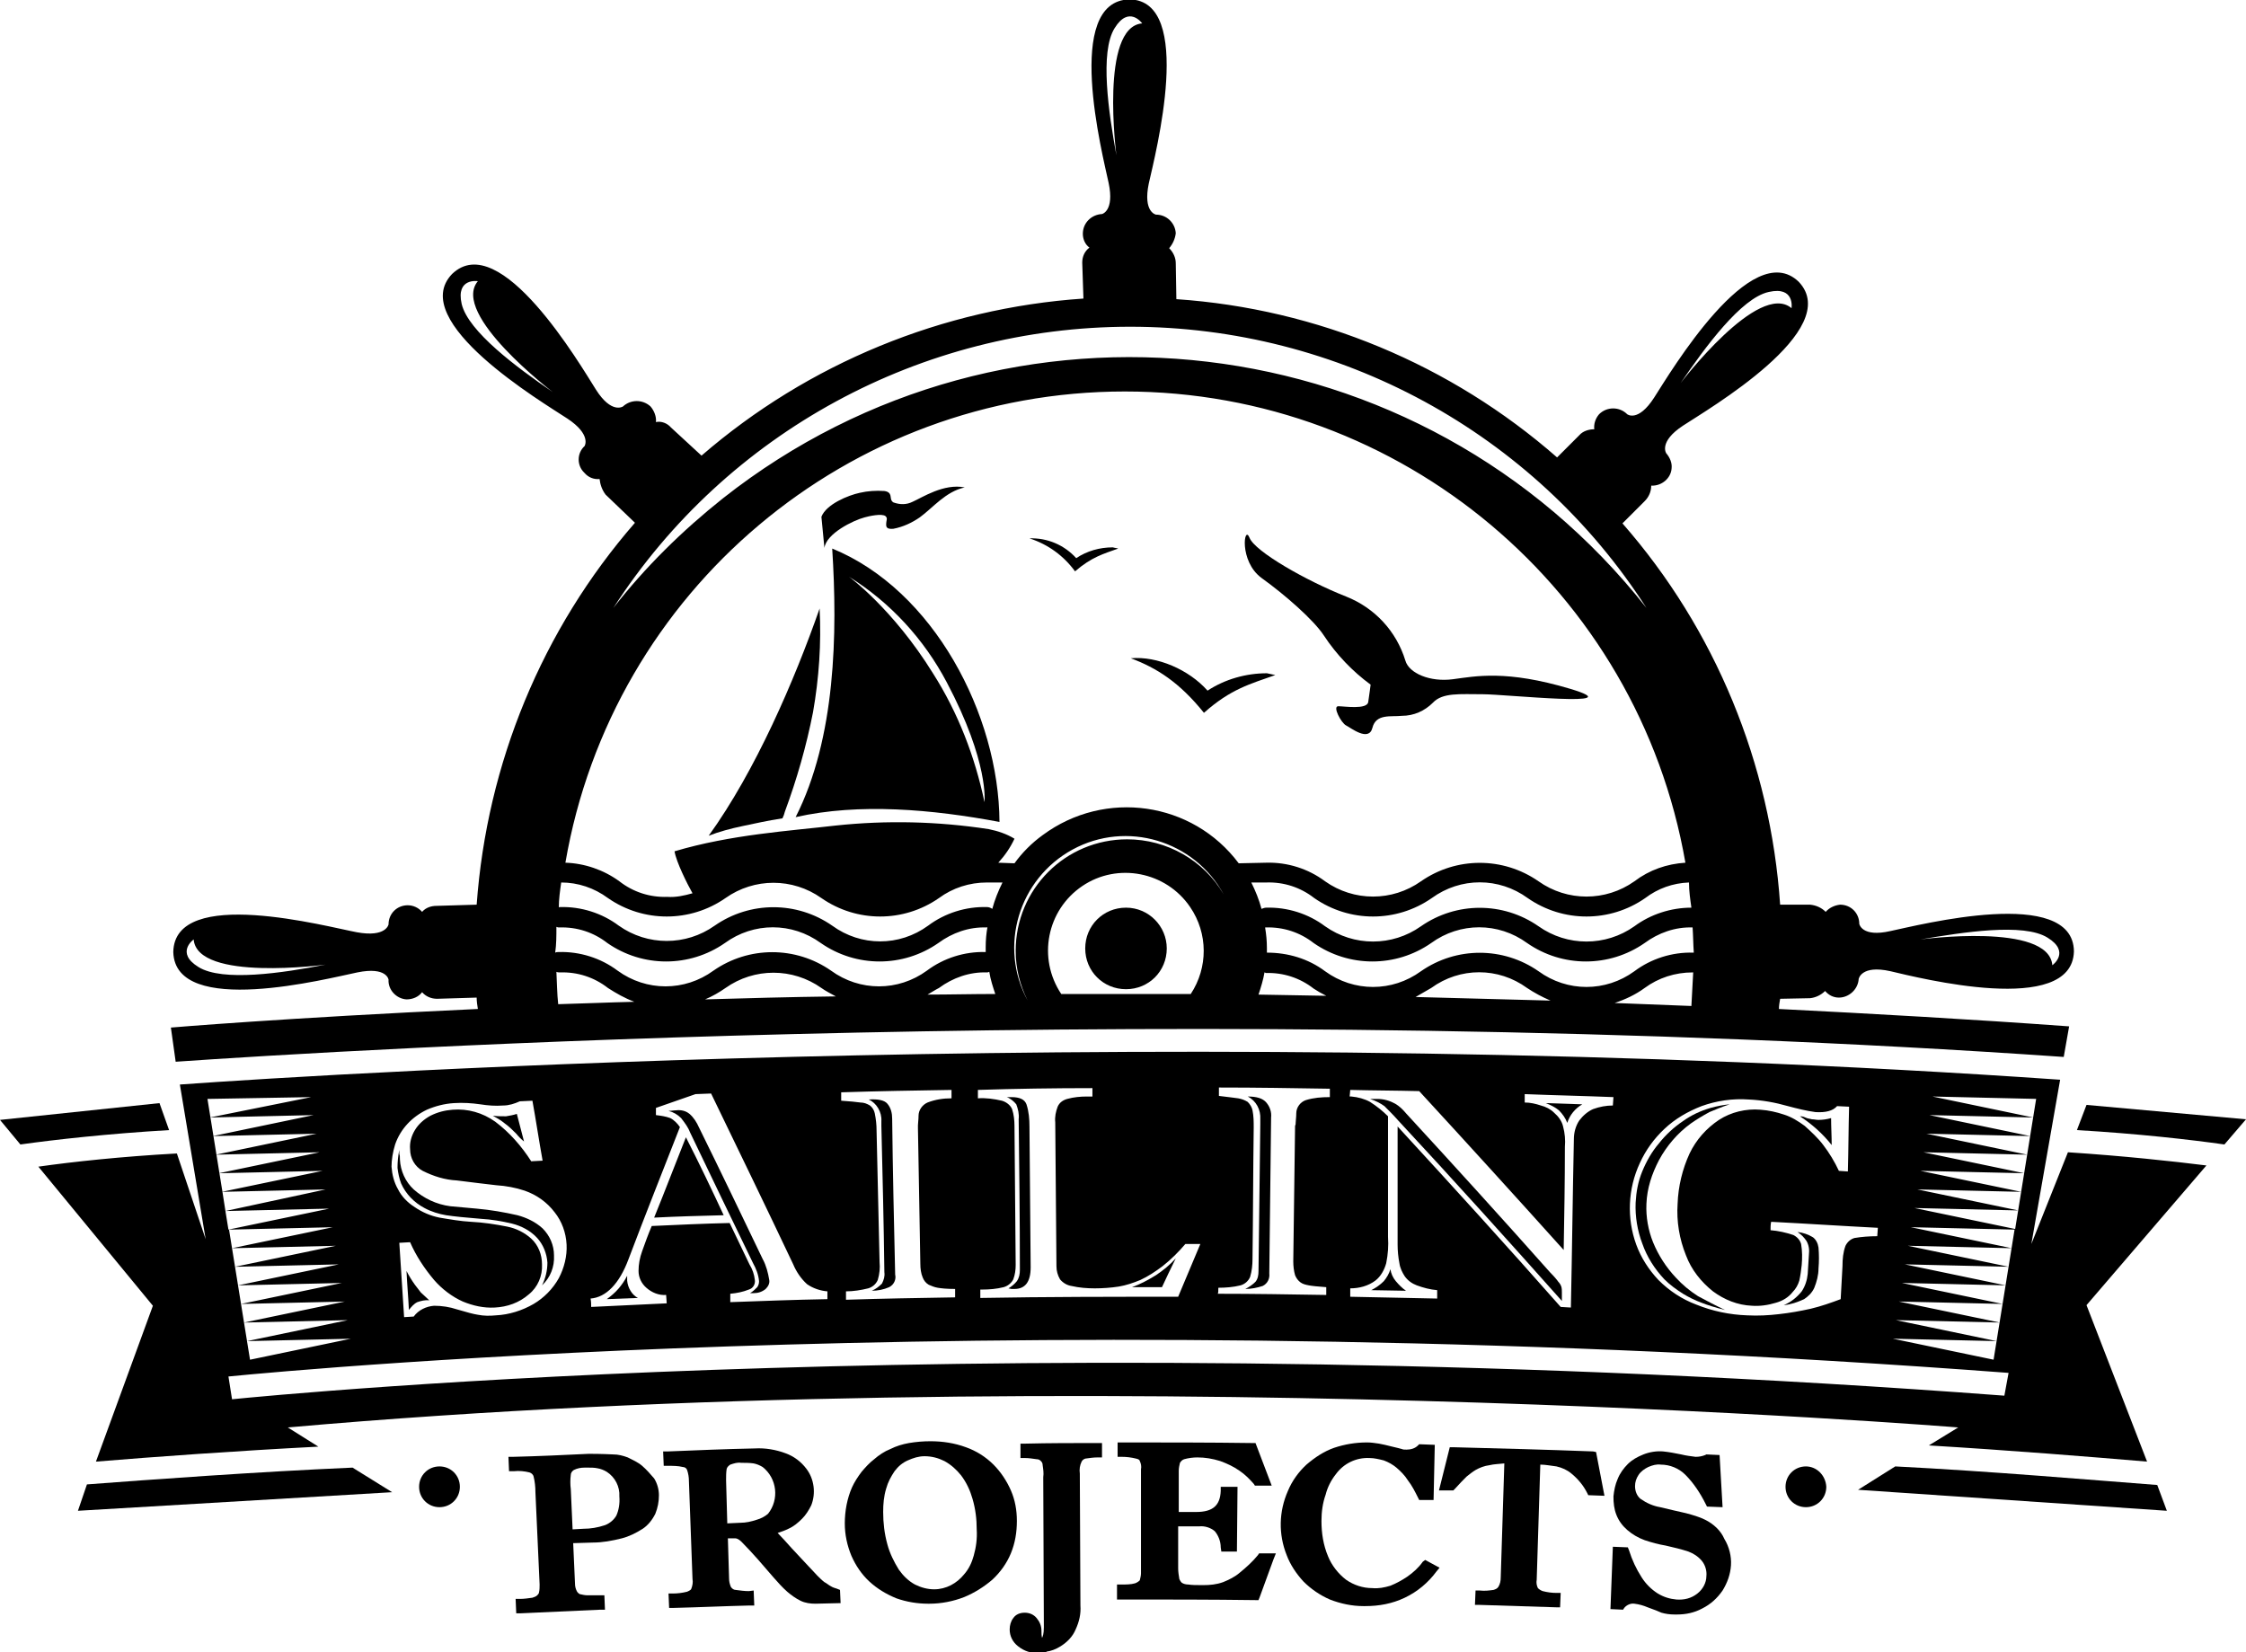 <?xml version="1.0" encoding="UTF-8"?> <!-- Generator: Adobe Illustrator 21.0.0, SVG Export Plug-In . SVG Version: 6.00 Build 0) --> <svg xmlns="http://www.w3.org/2000/svg" xmlns:xlink="http://www.w3.org/1999/xlink" id="Layer_1" x="0px" y="0px" viewBox="0 0 374.6 275.6" style="enable-background:new 0 0 374.6 275.6;" xml:space="preserve"> <title>logo</title> <path d="M26.6,184L0,186.8l3.4,4.1c5.7-0.8,14.6-1.8,24.8-2.4L26.6,184z"></path> <path d="M316.1,244.6l-6.2,3.9l51.5,3.5l-1.6-4.3C349.3,246.9,331.9,245.4,316.1,244.6z"></path> <path d="M14.5,247.6L13,252l52.4-3.1l-6.6-4.1C42.8,245.5,25.1,246.8,14.5,247.6z"></path> <path d="M348,184.3l-1.6,4.2c10.2,0.6,19,1.6,24.6,2.4l3.6-4.2L348,184.3z"></path> <path d="M208.1,182.9c1.4,0.7,2.2,2.2,2.1,3.8c0,0.1,0,0.3,0,0.4s0,0.2,0,0.4l-0.3,24.5c0,0.7-0.1,1.3-0.5,1.8 c-0.5,0.5-1.1,0.9-1.7,1.2c1,0,2-0.2,2.9-0.5c0.8-0.4,1.2-1.2,1.1-2.1c0.1-8.7,0.2-17.3,0.3-26c0.1-0.9-0.2-1.8-0.8-2.5 C210.6,183.2,209.6,182.9,208.1,182.9z"></path> <path d="M169.5,184.2c0.3,0.8,0.5,1.6,0.4,2.5c0.1,8.4,0.2,16.8,0.2,25.1c0,0.7-0.1,1.3-0.5,1.9c-0.4,0.5-0.9,0.9-1.4,1.2l0.5,0.1 h0.5c1.8,0,2.7-1.2,2.7-3.6l-0.2-23.5c0-1.2-0.1-2.5-0.5-3.7c-0.3-0.8-1.1-1.2-2.5-1.2h-0.8C168.5,183.2,169.1,183.7,169.5,184.2z"></path> <path d="M196.1,209.9c-1,1.1-2.1,2-3.3,2.8c-1.3,0.8-2.6,1.5-4,2h5C194.5,213.2,195.3,211.5,196.1,209.9z"></path> <path d="M86.1,189.1c0.4,0.5,0.8,0.9,1.3,1.3c-0.4-1.5-0.8-3.1-1.2-4.6c-0.6,0.2-1.2,0.3-1.8,0.4c-0.7,0-1.5,0-2.2-0.1 c0.7,0.4,1.4,0.8,2,1.3C84.9,187.9,85.5,188.5,86.1,189.1z"></path> <path d="M338.8,207.5l4.8-27.4c-143.7-10-287.2-1.1-313.6,0.8l4.3,25.8l-4.8-14.3c-9.2,0.5-17.5,1.4-23.1,2.2l19.1,23.2l-9.5,26 c9.6-0.8,23.6-1.8,37.1-2.5l-5.1-3.2c133-11.8,278.6,0,278.6,0l-4.9,3c13.3,0.8,27,1.9,36.4,2.7L348,217.7l20-23.3 c-5.6-0.7-13.9-1.6-23.1-2.2L338.8,207.5z M273.5,194c1-2.2,2.4-4.1,4.1-5.7c1.8-1.7,3.9-2.9,6.2-3.8c2.5-0.9,5.2-1.3,7.9-1.1 c2.2,0.1,4.4,0.5,6.5,1.1c1.5,0.4,3.1,0.8,4.6,1c1.7,0.1,2.9-0.2,3.6-1l2,0.1c-0.1,3.6-0.1,7.2-0.2,10.8l-1.5-0.1 c-0.7-1.5-1.6-3-2.6-4.3c-0.9-1.2-2-2.2-3.1-3.2c-1.1-0.8-2.2-1.5-3.5-1.9c-1.2-0.4-2.5-0.7-3.9-0.8c-2.4-0.2-4.9,0.4-6.9,1.7 c-2.1,1.4-3.8,3.3-4.9,5.6c-1.2,2.6-1.9,5.5-2,8.4c-0.2,2.9,0.3,5.9,1.4,8.6c0.9,2.4,2.5,4.4,4.5,6c1.9,1.4,4.1,2.3,6.5,2.4 c1.3,0.1,2.7-0.1,4-0.5c1.1-0.3,2.1-0.9,2.8-1.8c0.5-0.5,0.9-1.2,1.1-1.9c0.2-0.9,0.3-1.7,0.4-2.6c0.1-1.2,0.1-2.3-0.1-3.5 c-0.2-0.7-0.7-1.2-1.3-1.5c-1.2-0.4-2.5-0.7-3.8-0.8c0-0.5,0-0.9,0.1-1.4c5.9,0.3,11.9,0.7,17.8,1l-0.1,1.4c-1.3,0-2.6,0.1-3.8,0.3 c-0.7,0.2-1.2,0.7-1.5,1.3c-0.4,1.1-0.5,2.2-0.5,3.4l-0.3,5.5c-1.6,0.6-3.3,1.2-5,1.6c-1.8,0.4-3.5,0.7-5.3,0.9 c-1.7,0.2-3.5,0.3-5.3,0.2c-2.9-0.1-5.8-0.7-8.5-1.8c-2.4-0.9-4.5-2.3-6.3-4.1c-1.6-1.7-2.9-3.7-3.7-5.9 C271.3,203.2,271.5,198.3,273.5,194L273.5,194z M225.2,181.8c3.8,0.1,7.6,0.1,11.5,0.2c8.1,8.8,16.1,17.6,24.1,26.5 c0.1-5.7,0.2-11.5,0.2-17.2c0.1-1.1,0-2.3-0.3-3.4c-0.2-0.9-0.8-1.7-1.5-2.3c-0.6-0.6-1.4-1-2.2-1.2c-0.9-0.3-1.8-0.5-2.7-0.5 c0-0.4,0-0.9,0-1.4c5,0.2,9.9,0.3,14.8,0.5l-0.1,1.4c-1.1,0-2.2,0.2-3.3,0.6c-0.9,0.4-1.7,1.1-2.3,1.9c-0.6,0.9-0.9,2-0.9,3.1 c-0.2,9.4-0.3,18.8-0.5,28.1l-1.7-0.1c-8.9-10.1-18-20.1-27.2-30.1c0,6.6,0,13.1,0,19.7c0,1,0.1,2.1,0.3,3.1 c0.1,0.8,0.5,1.6,0.9,2.2c0.5,0.7,1.2,1.2,2,1.5c1.1,0.4,2.2,0.7,3.4,0.8v1.4c-4.8-0.1-9.7-0.2-14.5-0.3v-1.4c1.5,0,3-0.4,4.2-1.3 c0.9-0.7,1.5-1.8,1.8-2.9c0.3-1.5,0.4-2.9,0.3-4.4c0-6.7,0-13.4,0-20.1c-0.9-0.9-1.9-1.7-3-2.4c-0.9-0.5-2-0.8-3.1-0.9h-0.3 L225.2,181.8z M203.2,214.8c1.2,0,2.5-0.1,3.7-0.4c0.7-0.2,1.3-0.7,1.6-1.4c0.3-1,0.4-2,0.4-3c0.1-7.3,0.1-14.6,0.2-21.9 c0-1,0-1.9-0.2-2.9c-0.1-0.5-0.4-1-0.8-1.4c-0.5-0.3-1-0.5-1.6-0.6c-0.6-0.1-1.7-0.2-3.2-0.4c0-0.4,0-0.9,0-1.4 c6.2,0,12.3,0.1,18.5,0.2c0,0.4,0,0.9,0,1.4c-1.4,0-2.7,0.1-4,0.5c-0.9,0.3-1.6,1.2-1.6,2.2c0,0.7-0.1,1.2-0.1,1.6 c0,0.2,0,0.3-0.1,0.5l-0.3,22.6c0,0.8,0.1,1.6,0.3,2.3c0.2,0.5,0.5,0.9,0.9,1.2c0.4,0.3,0.9,0.4,1.4,0.5c0.5,0.1,1.5,0.2,2.9,0.3 c0,0.4,0,0.9,0,1.3c-6.1-0.1-12.1-0.2-18.1-0.2C203.2,215.7,203.2,215.3,203.2,214.8L203.2,214.8z M182.2,181.5v1.4h-0.9 c-1.1,0-2.2,0.1-3.3,0.4c-0.7,0.2-1.3,0.6-1.6,1.3c-0.3,0.8-0.5,1.7-0.4,2.6l0.2,24c0,0.8,0.2,1.5,0.6,2.2c0.5,0.6,1.2,1,1.9,1.1 c1.3,0.3,2.6,0.4,3.9,0.4c1.3,0,2.7-0.1,4-0.3c1.2-0.2,2.4-0.6,3.6-1.1c1.3-0.6,2.5-1.4,3.7-2.3c1.4-1.1,2.7-2.4,3.8-3.7h2.5 c-1.2,2.9-2.5,5.9-3.7,8.8c-11,0-22,0-33,0.2c0-0.4,0-0.9,0-1.4h0.3c1.2,0,2.4-0.1,3.6-0.4c0.7-0.2,1.3-0.7,1.6-1.3 c0.3-0.8,0.4-1.6,0.4-2.4l-0.2-23.2c0-0.9-0.1-1.9-0.4-2.8c-0.3-0.7-1-1.2-1.7-1.4c-1.3-0.3-2.7-0.5-4-0.4c0-0.4,0-0.9,0-1.4 C169.3,181.6,175.8,181.5,182.2,181.5L182.2,181.5z M158.7,181.8c0,0.4,0,0.9,0,1.4c-1.4,0-2.7,0.2-4,0.7c-0.9,0.4-1.5,1.3-1.5,2.2 c0,0.7-0.1,1.2-0.1,1.6c0,0.2,0,0.4,0,0.5l0.4,22.6c0,0.8,0.1,1.6,0.4,2.3c0.2,0.5,0.5,0.9,1,1.2c0.5,0.2,0.9,0.4,1.5,0.5 c0.6,0.1,1.5,0.2,2.9,0.2v1.4c-6.1,0.1-12.1,0.2-18.2,0.4v-1.4c1.2,0,2.5-0.2,3.7-0.5c0.7-0.2,1.3-0.7,1.6-1.4c0.3-1,0.4-2,0.3-3 l-0.5-21.9c0-1-0.1-1.9-0.3-2.9c-0.1-0.5-0.4-1-0.8-1.3c-0.5-0.3-1-0.5-1.6-0.5c-0.7-0.1-1.7-0.2-3.2-0.3c0-0.4,0-0.9,0-1.4 C146.4,182,152.5,181.9,158.7,181.8L158.7,181.8z M104.8,210.1c2.8-7.4,5.7-14.7,8.6-22.1c-0.4-0.6-1-1.2-1.6-1.5 c-0.8-0.3-1.6-0.4-2.4-0.5v-1.2l6.6-2.3l2.6-0.1c4.6,9.5,9.2,19,13.7,28.5c0.5,1.2,1.3,2.4,2.3,3.3c1,0.7,2.2,1.1,3.4,1.2 c0,0.4,0,0.9,0,1.3c-5.4,0.1-10.8,0.3-16.2,0.5c0-0.4,0-0.9,0-1.4c1.1-0.1,2.1-0.3,3.1-0.7c0.7-0.2,1.1-0.9,1-1.6 c-0.1-0.9-0.4-1.8-0.9-2.6l-3.3-6.9c-4.3,0.1-8.7,0.3-13,0.5c-0.6,1.4-1.1,2.8-1.6,4.2c-0.4,1.1-0.6,2.2-0.6,3.3 c0,1.1,0.5,2.1,1.3,2.8c0.9,0.8,2.1,1.3,3.3,1.2l0.1,1.4c-4.2,0.2-8.4,0.4-12.6,0.6c0-0.4,0-0.9-0.1-1.4 C101.1,216.4,103.3,214.1,104.8,210.1L104.8,210.1z M65.9,190.9c0.9-2.6,2.8-4.6,5.3-5.8c1.4-0.6,2.9-1,4.5-1.1c1.5-0.1,3,0,4.4,0.2 c1.3,0.2,2.5,0.3,3.8,0.2c1,0,1.9-0.3,2.8-0.7l2.1-0.1c0.6,3.3,1.1,6.7,1.7,10l-1.9,0.1c-1.6-2.5-3.6-4.8-6-6.6 c-2.1-1.5-4.6-2.2-7.1-2c-1.3,0.1-2.5,0.4-3.7,1c-1.1,0.6-2,1.4-2.6,2.4c-0.6,1-0.9,2.1-0.8,3.2c0,1.5,0.8,2.9,2.1,3.6 c1.8,0.9,3.7,1.5,5.7,1.6c2.5,0.3,4.7,0.6,6.6,0.8c1.6,0.1,3.2,0.4,4.7,0.9c2,0.7,3.7,1.9,5,3.6c1.2,1.5,1.9,3.4,2,5.4 c0.1,1.9-0.4,3.9-1.3,5.6c-1,1.8-2.5,3.3-4.2,4.3c-1.9,1.1-4.1,1.8-6.3,1.9c-1,0.1-2,0.1-3-0.1c-0.7-0.1-1.8-0.4-3.5-0.9 c-1.2-0.4-2.5-0.6-3.8-0.6c-1.3,0.1-2.6,0.7-3.4,1.8l-1.6,0.1l-0.8-12.4l1.8-0.1c1,2.3,2.4,4.4,4,6.3c1.3,1.5,3,2.8,4.8,3.6 c1.7,0.7,3.5,1.1,5.3,1c2.1-0.1,4.1-0.8,5.7-2.2c1.5-1.2,2.3-3.1,2.2-5c0-1.6-0.6-3.2-1.8-4.3c-1.1-1-2.5-1.7-4-2 c-2-0.4-4-0.7-6-0.8c-1.8-0.1-3.5-0.4-5.3-0.7c-1.5-0.3-2.9-0.9-4.2-1.8c-1.1-0.7-2.1-1.7-2.7-2.9c-0.7-1.2-1-2.5-1.1-3.8 C65.3,193.5,65.5,192.2,65.9,190.9z M56,207.8l-16.8,3.5l17.3-0.4l-16.8,3.5l17.3-0.4l-16.8,3.5l17.3-0.4l-16.8,3.5l17.3-0.4 l-16.8,3.5l17.3-0.4l-16.8,3.5l-0.5-3.1l-0.5-3.1l-0.5-3.1l-0.5-3.1l-0.5-3.1l-0.5-3.1l-0.5-3.1l17.3-0.4l-16.8,3.5L56,207.8z M37.1,198.8l-0.5-3.1l-0.5-3.1l-0.5-3.1l-0.5-3.1l-0.5-3.1l17.3-0.3L35,186.4l17.3-0.4l-16.8,3.5l17.3-0.4l-16.8,3.5l17.3-0.4 l-16.8,3.5l17.3-0.4l-16.8,3.5l17.3-0.4L37.6,202l17.3-0.4l-16.8,3.5l-0.5-3.1L37.1,198.8z M334.3,232.8 c-163.2-12.3-287.6-0.2-295.6,0.6l-0.6-3.8c13.2-1.3,136.5-12.7,296.9-0.6L334.3,232.8z M335.5,208.2l-0.5,3.1l-0.5,3.1l-0.5,3.1 l-0.5,3.1l-0.5,3.1l-0.5,3.1l-16.8-3.5l17.3,0.4l-16.8-3.5l17.3,0.4l-16.8-3.5l17.3,0.4l-16.8-3.5l17.3,0.4l-16.8-3.5l17.3,0.4 l-16.8-3.5L335.5,208.2l-16.8-3.5l17.3,0.4L335.5,208.2z M338.1,192.6l-0.5,3.1l-0.5,3.1l-0.5,3.1l-0.5,3.1l-16.8-3.5l17.3,0.4 l-16.8-3.5l17.3,0.4l-16.8-3.5l17.3,0.4l-16.8-3.5L338.1,192.6l-16.8-3.5l17.3,0.4l-16.8-3.5l17.3,0.4l-16.8-3.5l17.3,0.4l-0.5,3.1 l-0.5,3.1L338.1,192.6z"></path> <path d="M66.9,197.4c0.8,1.8,2.2,3.2,3.9,4.1c1.1,0.6,2.4,1,3.6,1.2c1.3,0.2,3.3,0.4,5.8,0.6c1.8,0.1,3.5,0.4,5.2,0.8 c1.6,0.4,3.1,1.2,4.2,2.4c1,1.1,1.6,2.6,1.7,4.1c0,1.3-0.3,2.6-0.9,3.8c1.4-1.3,2.1-3.1,2-5c0-1.7-0.7-3.3-1.9-4.5 c-1.2-1.1-2.7-1.8-4.2-2.2c-2.2-0.5-4.5-0.9-6.8-1.1l-4.4-0.4c-2.3-0.3-4.4-1.3-6.1-2.8c-1.4-1.3-2.2-3.1-2.3-5c0-0.4,0-0.7-0.1-0.9 c0-0.2,0-0.4,0-0.7c-0.2,1-0.3,2-0.3,3C66.4,195.7,66.6,196.6,66.9,197.4z"></path> <path d="M302.6,214.8c0.4-1,0.7-2.1,0.7-3.2c0.1-1.2,0.1-2.3,0-3.5c-0.1-0.7-0.4-1.3-0.9-1.7c-0.8-0.5-1.7-0.8-2.6-0.9 c0.6,0.4,1.1,0.9,1.5,1.5c0.4,0.7,0.5,1.5,0.4,2.3l-0.2,3.2c-0.1,1-0.4,2-1,2.9c-0.8,1-1.8,1.8-3,2.3c1.2-0.1,2.3-0.5,3.4-1 C301.5,216.3,302.2,215.7,302.6,214.8z"></path> <path d="M104.6,213.6c0-0.3,0-0.5,0-0.8c-0.4,0.8-0.9,1.5-1.4,2.1c-0.6,0.7-1.3,1.3-2,1.8l5.2-0.2 C105.4,216,104.7,214.8,104.6,213.6z"></path> <path d="M147,187c0,0.1,0,0.3,0,0.4s0,0.2,0,0.4c0.2,8.2,0.4,16.3,0.5,24.4c0.1,0.7-0.1,1.3-0.4,1.9c-0.5,0.5-1,0.9-1.7,1.2 c1,0,2-0.2,2.9-0.6c0.8-0.4,1.2-1.3,1-2.1c-0.2-8.7-0.4-17.3-0.5-26c0-0.9-0.2-1.8-0.8-2.5c-0.5-0.6-1.6-0.8-3.1-0.7 C146.2,184,147.1,185.5,147,187z"></path> <path d="M115.1,188.9c3.5,7.3,7,14.6,10.5,21.8c0.5,0.9,0.9,1.9,1,3c0,0.4-0.1,0.7-0.3,1c-0.4,0.4-0.7,0.7-1.2,1h0.6 c0.7,0,1.4-0.2,2-0.7c0.4-0.4,0.7-0.9,0.6-1.5c-0.2-1.2-0.5-2.4-1.1-3.5c-3.5-7.3-7-14.6-10.6-21.9c-0.4-0.9-0.9-1.7-1.6-2.3 c-0.6-0.5-1.4-0.7-2.2-0.6c-0.4,0-0.9,0.1-1.3,0.1c0.8,0.2,1.5,0.6,2.1,1.2C114.3,187.4,114.8,188.1,115.1,188.9z"></path> <path d="M114.4,189.7c-1.8,4.5-3.5,9-5.3,13.4c3.9-0.2,7.8-0.3,11.6-0.4C118.7,198.4,116.6,194,114.4,189.7z"></path> <path d="M69.2,214.3c-0.5-0.7-1-1.5-1.4-2.3c0.1,2.2,0.3,4.4,0.4,6.5c0.4-0.5,0.8-1,1.4-1.3c0.6-0.2,1.3-0.4,2-0.3 c-0.6-0.6-1.1-1-1.4-1.3C69.9,215.2,69.5,214.7,69.2,214.3z"></path> <path d="M233.2,186.9c9.3,10,18.4,20.1,27.3,30.1c0-0.5,0-0.9,0-1.4c0-0.3,0-0.7-0.1-1c-0.1-0.3-0.3-0.6-0.5-0.8 c-0.2-0.3-0.7-0.9-1.4-1.6c-7.9-8.9-15.9-17.7-24-26.5c-0.5-0.6-1.1-1.2-1.8-1.6c-0.9-0.5-1.9-0.8-3-0.8h-1.2 c0.9,0.3,1.7,0.7,2.4,1.2C231.7,185.3,232.5,186.1,233.2,186.9z"></path> <path d="M231.9,211.7c-0.2,0.7-0.6,1.4-1.1,2c-0.6,0.6-1.3,1.1-2.1,1.5l5.8,0.1c-0.6-0.4-1.2-1-1.7-1.6 C232.3,213.1,232,212.4,231.9,211.7z"></path> <path d="M263.9,184.2l-6.1-0.2c0.8,0.3,1.6,0.7,2.2,1.2c0.6,0.6,1.1,1.3,1.4,2.1C261.8,186,262.7,184.9,263.9,184.2z"></path> <path d="M305.5,191c0-1.5-0.1-3-0.1-4.5c-0.7,0.2-1.4,0.3-2.1,0.3c-0.4,0-0.7-0.1-1.1-0.1c-0.3-0.1-0.7-0.1-1.1-0.3 s-0.7-0.2-0.9-0.2C302.2,187.5,304,189.1,305.5,191z"></path> <path d="M277.6,213.4c0.9,0.9,2,1.7,3.1,2.4c1,0.6,2,1.1,3.1,1.5c1,0.4,2.3,0.8,3.9,1.2c-1.5-0.7-3-1.5-4.5-2.3 c-1.4-0.9-2.6-1.9-3.7-3.1c-1.6-1.7-2.9-3.7-3.8-5.9c-0.8-2-1.2-4.2-1.1-6.4c0.1-2.6,0.9-5,2.1-7.3c1.3-2.4,3.1-4.5,5.3-6.1 c1-0.7,2-1.3,3.1-1.9c1-0.4,2.1-0.9,3.4-1.3c-1.1,0.1-2.1,0.3-3.2,0.6c-1.7,0.5-3.2,1.2-4.6,2.2c-1.5,1-2.9,2.3-4,3.7 c-1.2,1.4-2.1,3-2.8,4.7c-0.7,1.7-1,3.4-1.1,5.2c-0.1,2.3,0.3,4.7,1.1,6.8C274.7,209.7,276,211.7,277.6,213.4z"></path> <path d="M29.3,177.1c27.3-1.9,171-10.8,314.9-0.8l0.9-5.1c-16.5-1.2-32.6-2.1-48.4-2.9c0-0.6,0.1-1.1,0.2-1.7l5-0.1 c0.9-0.1,1.8-0.5,2.5-1.2c0.6,0.7,1.4,1.1,2.3,1.1c1.7,0,3.2-1.4,3.3-3.1c0,0,0.4-2.4,5.3-1.3c4.7,1.1,30.3,7.6,30.6-3.3 c-0.1-11-25.8-4.4-30.6-3.4c-4.8,1.1-5.2-1.2-5.2-1.2c0-1.8-1.4-3.2-3.2-3.2c0,0,0,0,0,0c-0.9,0.1-1.8,0.5-2.4,1.2 c-0.7-0.7-1.6-1.1-2.6-1.2h-5c-1.6-23.5-10.8-45.9-26.3-63.6l3.7-3.7c0.7-0.7,1.1-1.6,1.1-2.6c1.7,0.1,3.3-1.2,3.4-2.9 c0.1-0.9-0.3-1.8-0.9-2.5c0,0-1.3-1.9,2.8-4.6s26.9-16,19.3-24c-7.9-7.6-21.4,15.1-24.1,19.3s-4.5,2.8-4.5,2.8 c-1.3-1.3-3.4-1.3-4.7,0c-0.6,0.7-0.9,1.6-0.8,2.5c-0.9,0-1.9,0.3-2.5,1l-3.7,3.7c-17.7-15.5-40-24.8-63.5-26.4l-0.1-6 c0-0.9-0.4-1.8-1.1-2.5c0.6-0.7,1-1.6,1.1-2.5c-0.1-1.7-1.5-3.1-3.3-3.1c0,0-2.2-0.4-1.2-5.2c1.1-4.9,7.7-30.5-3.2-30.7 c-11.1,0.2-4.5,25.9-3.5,30.6s-1.1,5.2-1.1,5.2c-1.8,0.1-3.2,1.5-3.2,3.3c0,0.9,0.4,1.8,1.1,2.3c-0.8,0.6-1.2,1.5-1.2,2.5l0.2,6 c-23.5,1.6-45.9,10.8-63.7,26.2l-5.1-4.7c-0.6-0.7-1.6-1.1-2.5-0.9c0.1-0.9-0.3-1.9-0.9-2.6c-1.3-1.2-3.3-1.2-4.6,0 c0,0-1.9,1.3-4.5-2.8s-16-27-24-19.3c-7.6,7.9,15.1,21.4,19.2,24.1s2.9,4.6,2.9,4.6c-1.3,1.2-1.3,3.2-0.1,4.4c0,0,0,0,0.1,0.1 c0.6,0.7,1.5,1.1,2.5,1c0.1,0.9,0.4,1.8,1,2.6l4.9,4.7c-15.5,17.8-24.7,40.2-26.4,63.7l-6.7,0.2c-0.9,0-1.8,0.3-2.4,1 c-0.6-0.7-1.5-1.1-2.4-1.1c-1.8,0-3.2,1.4-3.2,3.2c0,0-0.4,2.2-5.3,1.3s-30.4-7.8-30.6,3.3c0.3,11,25.8,4.4,30.7,3.4 s5.2,1.2,5.2,1.2c-0.1,1.7,1.3,3.2,3,3.3c1,0,2-0.4,2.6-1.2c0.6,0.7,1.5,1.1,2.5,1.1l6.6-0.2c0,0.6,0.1,1.3,0.2,1.9 c-32.4,1.5-51.2,3.1-51.2,3.1L29.3,177.1z M341.5,156.4c3.9,2.4,0.8,4.6,0.8,4.6c-0.6-7.2-22-4.3-22-4.3 C327.4,155.5,337.5,153.9,341.5,156.4z M295,48.7c4.4-1,3.8,2.7,3.8,2.7c-5.5-4.6-18.5,12.5-18.5,12.5 C284.4,57.9,290.4,49.7,295,48.7z M77,50.7c-1-4.4,2.7-3.8,2.7-3.8c-4.6,5.5,12.5,18.5,12.5,18.5C86.2,61.3,78.1,55.3,77,50.7 L77,50.7z M33.1,161.3c-3.9-2.4-0.8-4.6-0.8-4.6c0.6,7.1,22,4.2,22,4.2C47.2,162.3,37.1,163.8,33.1,161.3z M93.1,167.5 c-0.2-1.8-0.2-3.6-0.3-5.4c0.2,0.1,0.4,0.1,0.6,0.1c2.9-0.1,5.7,0.8,8,2.6c1.4,0.9,2.8,1.7,4.4,2.3 C101.4,167.2,97.1,167.4,93.1,167.5L93.1,167.5z M117.6,166.7c1.2-0.5,2.4-1.2,3.4-1.9c4.8-3.4,11.2-3.4,16,0 c0.7,0.5,1.5,0.9,2.4,1.4C131.7,166.3,124.4,166.5,117.6,166.7L117.6,166.7z M154.7,165.9c0.7-0.4,1.3-0.8,1.9-1.1 c2.3-1.7,5.1-2.7,8-2.6c0.1,0,0.2,0,0.4-0.1c0.2,1.3,0.6,2.5,1,3.7C162.1,165.8,158.3,165.9,154.7,165.9L154.7,165.9z M198.6,165.8 H177c-4-6-2.4-14,3.5-18s14-2.4,18,3.5C201.5,155.7,201.5,161.4,198.6,165.8L198.6,165.8z M188,140c-10.3,0-18.6,8.3-18.6,18.6 c0,0,0,0,0,0c0,2.9,0.7,5.7,2,8.3c-4.9-9-1.5-20.3,7.5-25.2c9-4.9,20.3-1.5,25.2,7.5l0,0C200.8,143.5,194.6,140,188,140L188,140z M209.9,165.9c0.4-1.2,0.8-2.5,1-3.7c0.1,0,0.2,0.1,0.2,0.1c2.9-0.1,5.7,0.8,8,2.6c0.6,0.4,1.3,0.8,2.1,1.2L209.9,165.9z M236.1,166.3c0.9-0.5,1.7-1,2.6-1.5c4.8-3.5,11.2-3.5,16,0c1.2,0.8,2.5,1.5,3.9,2.1C251,166.7,243.5,166.5,236.1,166.3L236.1,166.3 z M282.1,167.8l-12.8-0.5c1.8-0.6,3.5-1.4,5-2.5c2.3-1.7,5.1-2.6,8-2.6c0,0,0.1,0,0.1,0C282.3,164,282.2,165.9,282.1,167.8 L282.1,167.8z M282.5,158.9c0,0-0.1,0-0.1,0c-3.5-0.1-7,1-9.8,3.1c-4.8,3.5-11.2,3.5-16,0c-5.9-4.1-13.7-4.1-19.6,0 c-4.8,3.5-11.2,3.5-16,0c-2.8-2.1-6.2-3.1-9.7-3.1c0-0.3,0-0.6,0-0.8c0-1.1-0.1-2.2-0.3-3.4h0.1c2.9-0.1,5.7,0.8,8,2.6 c5.9,4.1,13.7,4.1,19.6,0c4.8-3.5,11.2-3.5,16,0c5.9,4.1,13.7,4.1,19.6,0c2.3-1.7,5.1-2.7,8-2.6 C282.4,156.1,282.4,157.5,282.5,158.9L282.5,158.9z M282.1,151.4c-3.4,0-6.8,1.1-9.5,3.1c-4.8,3.4-11.2,3.4-16,0 c-5.9-4.1-13.7-4.1-19.6,0c-4.8,3.4-11.2,3.4-16,0c-2.8-2.1-6.3-3.2-9.8-3.1c-0.3,0-0.5,0.1-0.8,0.2c-0.4-1.5-1-3-1.7-4.4h2.5 c2.9-0.1,5.7,0.8,8,2.6c5.9,4.1,13.7,4.1,19.6,0c4.8-3.5,11.2-3.5,16,0c5.9,4.1,13.7,4.1,19.6,0c2.1-1.6,4.6-2.5,7.3-2.6 C281.7,148.6,281.9,150,282.1,151.4L282.1,151.4z M185.9,4.7c2.4-3.9,4.6-0.8,4.6-0.8c-7.1,0.6-4.3,22-4.3,22 C184.9,18.8,183.4,8.7,185.9,4.7z M188.5,54.5c34.8,0,67.3,17.6,86.1,46.9c-37.5-47.6-106.4-55.8-154-18.3 c-6.8,5.4-13,11.5-18.3,18.3C121.2,72.1,153.7,54.5,188.5,54.5z M187.6,65.3c46.1,0,85.6,33.2,93.5,78.6c-3.1,0.2-6,1.2-8.5,3.1 c-4.8,3.4-11.2,3.4-16,0c-5.9-4.1-13.7-4.1-19.6,0c-4.8,3.4-11.2,3.4-16,0c-2.8-2.1-6.3-3.2-9.8-3.1l-4.6,0.1 c-7.7-10.3-22.3-12.4-32.7-4.7c-1.8,1.3-3.4,2.9-4.7,4.7l-2.7-0.1c1.1-1.2,2-2.5,2.7-4c-1.3-0.8-2.8-1.3-4.3-1.6 c-8.5-1.3-17-1.5-25.5-0.6c-7.7,0.9-17.5,1.5-26.9,4.3c0.3,1.8,2.1,5.4,3,7c-1.4,0.4-2.8,0.7-4.2,0.6c-2.9,0.1-5.7-0.8-8-2.6 c-2.6-1.9-5.8-3-9-3.1C102.1,98.5,141.5,65.3,187.6,65.3L187.6,65.3z M93.6,147.2c2.8,0,5.5,0.9,7.8,2.6c5.9,4.1,13.7,4.1,19.6,0 c4.8-3.4,11.2-3.4,16,0c5.9,4.1,13.7,4.1,19.6,0c2.3-1.7,5.1-2.6,8-2.6h2.6c-0.7,1.4-1.3,2.9-1.7,4.4c-0.3-0.2-0.6-0.3-0.9-0.3 c-3.5-0.1-7,1-9.8,3.1c-4.8,3.5-11.2,3.5-16,0c-5.9-4.1-13.7-4.1-19.6,0c-4.8,3.4-11.2,3.4-16,0c-2.8-2.1-6.3-3.2-9.8-3.1 c-0.1,0-0.2,0-0.2,0.1C93.2,150,93.4,148.6,93.6,147.2L93.6,147.2z M92.8,154.6c0.2,0.1,0.3,0.1,0.5,0.1c2.9-0.1,5.7,0.8,8,2.6 c5.9,4.1,13.7,4.1,19.6,0c4.8-3.5,11.2-3.5,16,0c5.9,4.1,13.7,4.1,19.6,0c2.3-1.7,5.1-2.7,8-2.6c0.1,0,0.2,0,0.2-0.1 c-0.2,1.1-0.3,2.2-0.3,3.4c0,0.3,0,0.6,0,0.8l0,0c-3.5-0.1-7,1-9.8,3.1c-4.8,3.5-11.2,3.5-16,0c-5.9-4.1-13.7-4.1-19.6,0 c-4.8,3.5-11.2,3.5-16,0c-2.8-2.1-6.3-3.2-9.8-3.1c-0.2,0-0.4,0-0.6,0.1C92.8,157.5,92.8,156.1,92.8,154.6L92.8,154.6z"></path> <path d="M210.4,96.4c3.9,2.8,8.7,7,10.4,9.6c2.1,3.2,4.8,6,7.8,8.2c0,0-0.2,1.6-0.4,2.9s-4,0.7-5,0.7s0.5,2.8,1.3,3.2 s3.8,2.8,4.4,0.4s3.1-1.8,4.9-2c2,0,3.8-0.8,5.2-2.2c1.6-1.7,4.5-1.4,8.3-1.4s25.3,2.3,14.6-0.9c-10.7-3.2-15.8-2.1-19.6-1.6 s-7.3-1-7.9-3.1c-1.5-4.9-5.1-8.8-9.9-10.7c-6.6-2.6-15.2-7.5-16.1-9.8S206.6,93.6,210.4,96.4z"></path> <path d="M73.3,244.6c-1.9,0-3.4,1.5-3.4,3.4s1.5,3.4,3.4,3.4s3.4-1.5,3.4-3.4c0,0,0,0,0,0C76.7,246.1,75.2,244.6,73.3,244.6z"></path> <path d="M301.2,244.6c-1.9,0-3.4,1.5-3.4,3.4c0,1.9,1.5,3.4,3.4,3.4c1.9,0,3.4-1.5,3.4-3.4c0,0,0,0,0,0 C304.5,246.1,303,244.6,301.2,244.6z"></path> <path d="M107.1,244.5c-0.7-0.6-1.6-1-2.4-1.4c-0.8-0.3-1.6-0.5-2.4-0.5c-2.1-0.1-3.5-0.1-4.1-0.1c-4.2,0.2-8.4,0.4-12.6,0.5h-0.8 l0.1,2.4h0.8c0.9-0.1,1.8,0,2.6,0.2c0.3,0.1,0.6,0.3,0.7,0.7c0.2,0.8,0.3,1.7,0.3,2.6l0.7,15.4c0,0.4,0,0.9-0.1,1.3 c0,0.2-0.2,0.4-0.3,0.5c-0.2,0.2-0.5,0.3-0.8,0.4c-0.7,0.1-1.4,0.2-2.1,0.2h-0.7l0.1,2.4h0.8c4.4-0.2,8.8-0.4,13.2-0.6h0.8l-0.1-2.4 h-0.7H98c-0.4,0-0.9-0.1-1.3-0.2c-0.2-0.1-0.4-0.3-0.5-0.5c-0.2-0.4-0.3-0.8-0.3-1.3l-0.3-6.7l3.3-0.1c1.6,0,3.2-0.3,4.8-0.7 c1.2-0.3,2.4-0.9,3.5-1.6c0.9-0.6,1.6-1.5,2.1-2.5c0.4-1,0.6-2,0.6-3.1c0-1-0.3-2-0.8-2.8C108.5,245.9,107.8,245.1,107.1,244.5z M102.8,252.8c-0.4,0.7-1.1,1.3-1.9,1.6c-1.2,0.4-2.4,0.6-3.6,0.6l-1.8,0.1l-0.3-6.7c-0.1-0.8-0.1-1.6,0-2.4c0-0.3,0.2-0.6,0.5-0.8 c0.6-0.3,1.2-0.4,1.8-0.4h0.6c0.5,0,1,0,1.5,0.1c0.6,0.1,1.1,0.3,1.6,0.6c1.4,0.9,2.2,2.5,2.1,4.1 C103.4,250.8,103.2,251.9,102.8,252.8L102.8,252.8z"></path> <path d="M139.6,265c-0.3-0.1-0.7-0.2-1-0.4c-0.4-0.2-0.7-0.5-1.1-0.7c-0.4-0.3-0.8-0.7-1.2-1.1c-0.4-0.4-0.9-1-1.5-1.6l-2.8-3 c-0.9-1-1.6-1.8-2.3-2.5c0.6-0.2,1.2-0.4,1.8-0.7c0.9-0.4,1.6-1,2.3-1.7c0.6-0.6,1.1-1.4,1.5-2.2c0.8-2,0.5-4.4-0.8-6.1 c-0.9-1.2-2.1-2.1-3.5-2.6c-1.6-0.6-3.4-0.9-5.1-0.8c-4.8,0.1-9.7,0.3-14.5,0.5h-0.8l0.1,2.4h0.7c0.8,0,1.7,0,2.5,0.2 c0.3,0,0.6,0.2,0.7,0.5c0.2,0.6,0.3,1.2,0.3,1.8l0.6,16.4c0.1,0.5,0,1.1-0.2,1.6c0,0.1-0.2,0.3-0.7,0.5c-0.8,0.2-1.6,0.3-2.4,0.3 h-0.7l0.1,2.4h0.8c4.2-0.1,8.4-0.3,12.6-0.4h0.8l-0.1-2.5l-0.8,0.1c-0.7,0-1.5-0.1-2.2-0.2c-0.3,0-0.6-0.2-0.8-0.5 c-0.2-0.5-0.3-0.9-0.3-1.4l-0.2-6.7h1.3c0,0,0.4,0,1,0.6c0.9,0.9,1.8,1.9,2.7,2.9l2.6,3c0.7,0.8,1.5,1.7,2.3,2.4 c0.7,0.6,1.4,1.1,2.2,1.5c0.8,0.4,1.7,0.5,2.5,0.5l4.2-0.1l-0.1-2.2L139.6,265z M128.1,252.5c-0.6,0.5-1.2,0.8-1.9,1 c-0.9,0.3-1.8,0.5-2.7,0.5l-2.2,0.1l-0.2-7.2c0-0.6,0-1.3,0.1-1.9c0.1-0.3,0.3-0.5,0.6-0.7c0.6-0.2,1.2-0.4,1.8-0.3 c0.7,0,1.4,0,2.1,0.1c0.5,0.1,1,0.3,1.5,0.6C129.6,246.6,130,250.1,128.1,252.5L128.1,252.5z"></path> <path d="M169.6,253.7c0-1.8-0.3-3.5-1-5.1c-0.7-1.6-1.7-3.1-2.9-4.3c-1.3-1.3-2.9-2.3-4.6-2.9c-1.9-0.7-3.9-1-5.9-1 c-1.2,0-2.4,0.1-3.6,0.3c-1.1,0.2-2.1,0.5-3.1,1c-1,0.4-1.9,1-2.7,1.7c-0.8,0.6-1.5,1.4-2.1,2.1c-0.6,0.8-1.2,1.7-1.6,2.6 c-0.4,0.9-0.7,1.9-0.9,2.9c-0.2,1-0.3,2.1-0.3,3.1c0,1.9,0.4,3.7,1.1,5.4c0.7,1.6,1.7,3.1,3,4.3c1.3,1.2,2.8,2.1,4.5,2.8 c1.7,0.6,3.5,0.9,5.3,0.9h0.2c2,0,4-0.4,5.8-1.1c1.7-0.7,3.3-1.7,4.7-2.9c1.3-1.2,2.4-2.7,3.1-4.4 C169.3,257.4,169.6,255.6,169.6,253.7z M162.4,259.5c-0.3,1.1-0.8,2.2-1.6,3.1c-1.2,1.5-3,2.5-5,2.5c-1.1,0-2.2-0.3-3.2-0.8 c-1.1-0.6-2-1.5-2.7-2.5c-0.8-1.3-1.5-2.7-1.9-4.2c-0.5-1.8-0.7-3.6-0.7-5.4c0-1.3,0.1-2.6,0.5-3.9c0.3-1.1,0.8-2,1.4-2.9 c0.6-0.8,1.3-1.4,2.2-1.8c0.9-0.4,1.8-0.7,2.8-0.7c1.2,0,2.3,0.3,3.3,0.8c1.1,0.6,2,1.4,2.8,2.4c0.9,1.2,1.5,2.5,1.9,3.9 c0.5,1.7,0.7,3.4,0.7,5.1C163,256.6,162.8,258.1,162.4,259.5L162.4,259.5z"></path> <path d="M183.1,240.7c-4,0-8.1,0-12.1,0.1h-0.8v2.4h0.7c0.7,0,1.3,0.1,2,0.2c0.3,0,0.5,0.1,0.7,0.3c0.2,0.2,0.3,0.4,0.3,0.7 c0.1,0.7,0.2,1.3,0.1,2l0.1,25c0,1.2-0.2,1.6-0.3,1.8c-0.1-0.4-0.1-0.8-0.1-1.2c0-0.8-0.3-1.5-0.8-2.1c-0.5-0.6-1.2-0.9-2-0.9l0,0 c-0.8,0-1.5,0.3-1.9,0.9c-0.4,0.5-0.6,1.2-0.6,1.9c0,1.1,0.5,2.1,1.4,2.8c1,0.8,2.2,1.2,3.4,1.1c0.3,0,0.7,0,1-0.1l0.5,0.1l-0.2-0.2 c0.8-0.1,1.6-0.4,2.4-0.9c1.1-0.7,2-1.6,2.5-2.8c0.6-1.3,0.9-2.6,0.8-4l-0.1-22c-0.1-0.7,0-1.4,0.3-2c0.1-0.2,0.3-0.4,0.6-0.5 c0.7-0.1,1.4-0.2,2.1-0.2h0.7v-2.4L183.1,240.7z"></path> <path d="M209.8,259.4c-0.9,1.1-1.9,2-3,2.9c-0.8,0.7-1.8,1.2-2.8,1.6c-1.1,0.4-2.2,0.5-3.3,0.5c-1.1,0-1.9,0-2.5-0.1 c-0.4,0-0.8-0.1-1.1-0.3c-0.2-0.2-0.3-0.4-0.4-0.6c-0.1-0.6-0.2-1.2-0.2-1.8v-7h3.5c0.9-0.1,1.9,0.2,2.6,0.8c0.6,0.7,1,1.7,1,2.7 l0.1,0.7h2.6l0.1-10.8h-2.8v0.7c-0.1,2.4-1.3,3.5-4.1,3.5h-2.9v-6.9c0-0.4,0.1-0.9,0.2-1.3c0.2-0.3,0.4-0.5,0.7-0.6 c0.7-0.2,1.5-0.3,2.2-0.3c1.3,0,2.5,0.2,3.8,0.6c1.1,0.4,2.2,0.9,3.2,1.6c0.9,0.6,1.7,1.4,2.4,2.2l0.2,0.3h2.8l-2.7-7.1h-0.5 c-7.2-0.1-14.4-0.1-21.6-0.1h-0.9v2.4h0.7c0.8,0,1.6,0.1,2.4,0.3c0.5,0.1,0.6,0.3,0.6,0.4c0.2,0.4,0.3,0.9,0.2,1.4v17.3 c0,0.4-0.1,0.8-0.2,1.2c-0.2,0.2-0.5,0.4-0.8,0.5c-0.7,0.2-1.5,0.2-2.3,0.2h-0.7v2.5h0.8c7.4,0,14.9,0,22.3,0.1h0.5l0.2-0.5l2.3-6.3 l0.4-1H210L209.8,259.4z"></path> <path d="M237.3,260.5c-0.7,1-1.6,1.8-2.6,2.5c-0.9,0.6-1.8,1.1-2.8,1.5c-1,0.3-2,0.5-3,0.4c-1.6,0-3.1-0.5-4.4-1.4 c-1.3-1-2.4-2.4-3-3.9c-0.8-1.9-1.1-3.9-1.1-5.9c0-1.5,0.2-3,0.7-4.4c0.3-1.2,0.9-2.4,1.7-3.4c1.3-1.8,3.4-2.8,5.6-2.7 c0.8,0,1.6,0.2,2.4,0.4c0.8,0.3,1.5,0.7,2.1,1.2c0.7,0.6,1.4,1.3,1.9,2.1c0.7,0.9,1.2,1.9,1.7,2.9l0.2,0.4h2.4l0.2-9.2l-2.6-0.1 l-0.2,0.2c-0.5,0.5-1.2,0.7-1.9,0.7c-0.3,0-0.6,0-0.8-0.1c-0.3-0.1-0.8-0.2-1.6-0.4s-1.6-0.4-2.2-0.5c-0.7-0.1-1.3-0.2-2-0.2 c-1.9,0-3.7,0.3-5.5,0.9c-1.7,0.6-3.2,1.6-4.6,2.8c-1.3,1.2-2.4,2.7-3.1,4.4c-1.5,3.4-1.6,7.2-0.2,10.7c0.6,1.6,1.6,3.1,2.8,4.4 c1.3,1.3,2.8,2.3,4.4,3c1.8,0.7,3.7,1.1,5.6,1.1h0.3c2.3,0,4.5-0.4,6.6-1.4c2.1-1,3.9-2.5,5.3-4.4l0.5-0.6l-2.4-1.3L237.3,260.5z"></path> <path d="M265.7,242.1c-7.8-0.3-15.6-0.5-23.3-0.7h-0.6l-1.8,7.2l2.4,0l0.2-0.2c0.9-1,1.5-1.6,2-2.1c0.5-0.4,1-0.8,1.5-1.1 c0.7-0.4,1.5-0.7,2.3-0.8c0.8-0.2,1.7-0.2,2.5-0.3l-0.6,19c0,0.6-0.1,1.1-0.4,1.6c-0.2,0.3-0.5,0.4-0.8,0.5 c-0.7,0.1-1.5,0.2-2.3,0.1h-0.7l-0.1,2.4h0.8l12.7,0.4h0.7l0.1-2.4l-0.7,0c-0.8,0-1.5-0.1-2.3-0.3c-0.3-0.1-0.6-0.3-0.8-0.5 c-0.2-0.4-0.3-0.9-0.2-1.4l0.6-19.2c0.9,0,1.8,0.2,2.7,0.3c0.9,0.2,1.8,0.6,2.5,1.2c1.1,0.9,2,2,2.6,3.2l0.2,0.4l2.7,0.1l-1.4-7.3 L265.7,242.1z"></path> <path d="M284.4,253.5c-1-0.5-2.1-0.8-3.2-1.1c-1.3-0.3-2.7-0.6-4.3-1c-1.2-0.2-2.3-0.7-3.3-1.4c-0.6-0.5-0.9-1.3-0.9-2.1 c0-0.7,0.2-1.3,0.6-1.9c0.4-0.6,1-1,1.6-1.3c0.7-0.3,1.4-0.5,2.1-0.4c1.5,0,3,0.6,4.1,1.7c1.4,1.4,2.5,3.1,3.4,4.9l0.2,0.4l2.6,0.1 l-0.5-8.7l-2.2-0.1l-0.2,0.1c-0.5,0.2-1,0.3-1.6,0.3c-0.8-0.1-1.6-0.2-2.4-0.4c-1-0.2-2-0.4-3-0.5c-1.1-0.1-2.3,0.1-3.3,0.5 c-1,0.4-1.9,0.9-2.6,1.6c-0.7,0.7-1.3,1.5-1.7,2.5c-0.4,0.9-0.6,1.9-0.7,2.9c0,1.1,0.1,2.1,0.5,3.1c0.4,1,1,1.8,1.8,2.5 c0.8,0.7,1.8,1.3,2.9,1.7c1.2,0.4,2.3,0.7,3.5,0.9c1.3,0.3,2.6,0.6,3.8,1c0.8,0.3,1.6,0.8,2.2,1.5c0.6,0.7,0.9,1.7,0.8,2.6 c0,1.1-0.6,2.2-1.5,2.9c-1,0.8-2.2,1.1-3.5,1c-1.1-0.1-2.1-0.4-3.1-1c-1.1-0.7-2-1.6-2.7-2.7c-0.9-1.4-1.6-2.9-2.1-4.5l-0.2-0.5 L269,258l-0.4,10.4l2.1,0.1l0.2-0.3c0.4-0.5,1.1-0.8,1.7-0.7c0.8,0.1,1.5,0.3,2.2,0.6c1.1,0.4,1.9,0.7,2.3,0.9 c0.7,0.2,1.4,0.3,2.2,0.3h0.4c1.5,0,2.9-0.3,4.2-1c1.4-0.7,2.5-1.7,3.4-3c0.8-1.3,1.3-2.7,1.4-4.2c0.1-1.5-0.3-3.1-1.1-4.4 C287,255.3,285.8,254.2,284.4,253.5z"></path> <path d="M130.5,136.5c0.2-0.4,0.3-0.7,0.4-1.1c2-5.4,3.6-11,4.7-16.6c1-5.7,1.4-11.5,1.1-17.3c-4.2,12-10.7,27.1-18.5,37.9 c1.8-0.7,3.7-1.2,5.6-1.6C126.2,137.3,127.9,136.9,130.5,136.5z"></path> <path d="M144.2,86.3c0.7-0.2,2.9-0.7,3.5-0.2c0.4,0.4,0.1,0.6,0.1,1.4c0,0.4,0.1,0.8,1.2,0.7c1.6-0.3,3.1-1,4.4-1.9 c2.2-1.6,4.3-4.3,7.5-5c-3.5-0.7-7.1,1.7-8.7,2.4c-1,0.5-2.1,0.5-3.2,0.1c-0.5-0.3-0.4-0.9-0.5-1.2s-0.3-0.6-1-0.7 c-1.4-0.1-2.8,0-4.1,0.3c-1.9,0.4-5.6,1.9-6.4,4l0.5,5.2C137.8,89,142.3,86.8,144.2,86.3z"></path> <path d="M138.8,91.5c0.9,14.1,0.6,31.6-6.1,44.8c10.6-2.4,22.8-1.3,34,0.8C166.6,119.2,155.7,98.4,138.8,91.5z M164.2,133.8 c-1.6-7.6-4.4-14.9-8.6-21.5c-6.7-10.8-14-16.1-14-16.1c6.9,4.3,12.5,10.4,16.3,17.6C165,127.2,164.2,133.8,164.2,133.8z"></path> <path d="M200.8,118.9c4.5-4,7.7-4.8,11.9-6.3c-0.5-0.1-1-0.2-1.4-0.3c-3.5,0-7,1-9.9,2.9c-3.1-3.5-8.4-5.8-12.8-5.4 C192.9,111.4,196.7,113.8,200.8,118.9z"></path> <path d="M179.3,95.3c2.8-2.4,4.7-2.9,7.2-3.8c-0.3-0.1-0.6-0.1-0.9-0.2c-2.2,0-4.3,0.6-6.1,1.8c-2-2.2-4.8-3.4-7.8-3.3 C174.8,90.8,177.4,92.7,179.3,95.3z"></path> <path d="M187.8,151.4c-3.8,0-6.8,3-6.8,6.8s3,6.8,6.8,6.8s6.8-3,6.8-6.8v0C194.6,154.5,191.6,151.4,187.8,151.4z"></path> </svg> 
